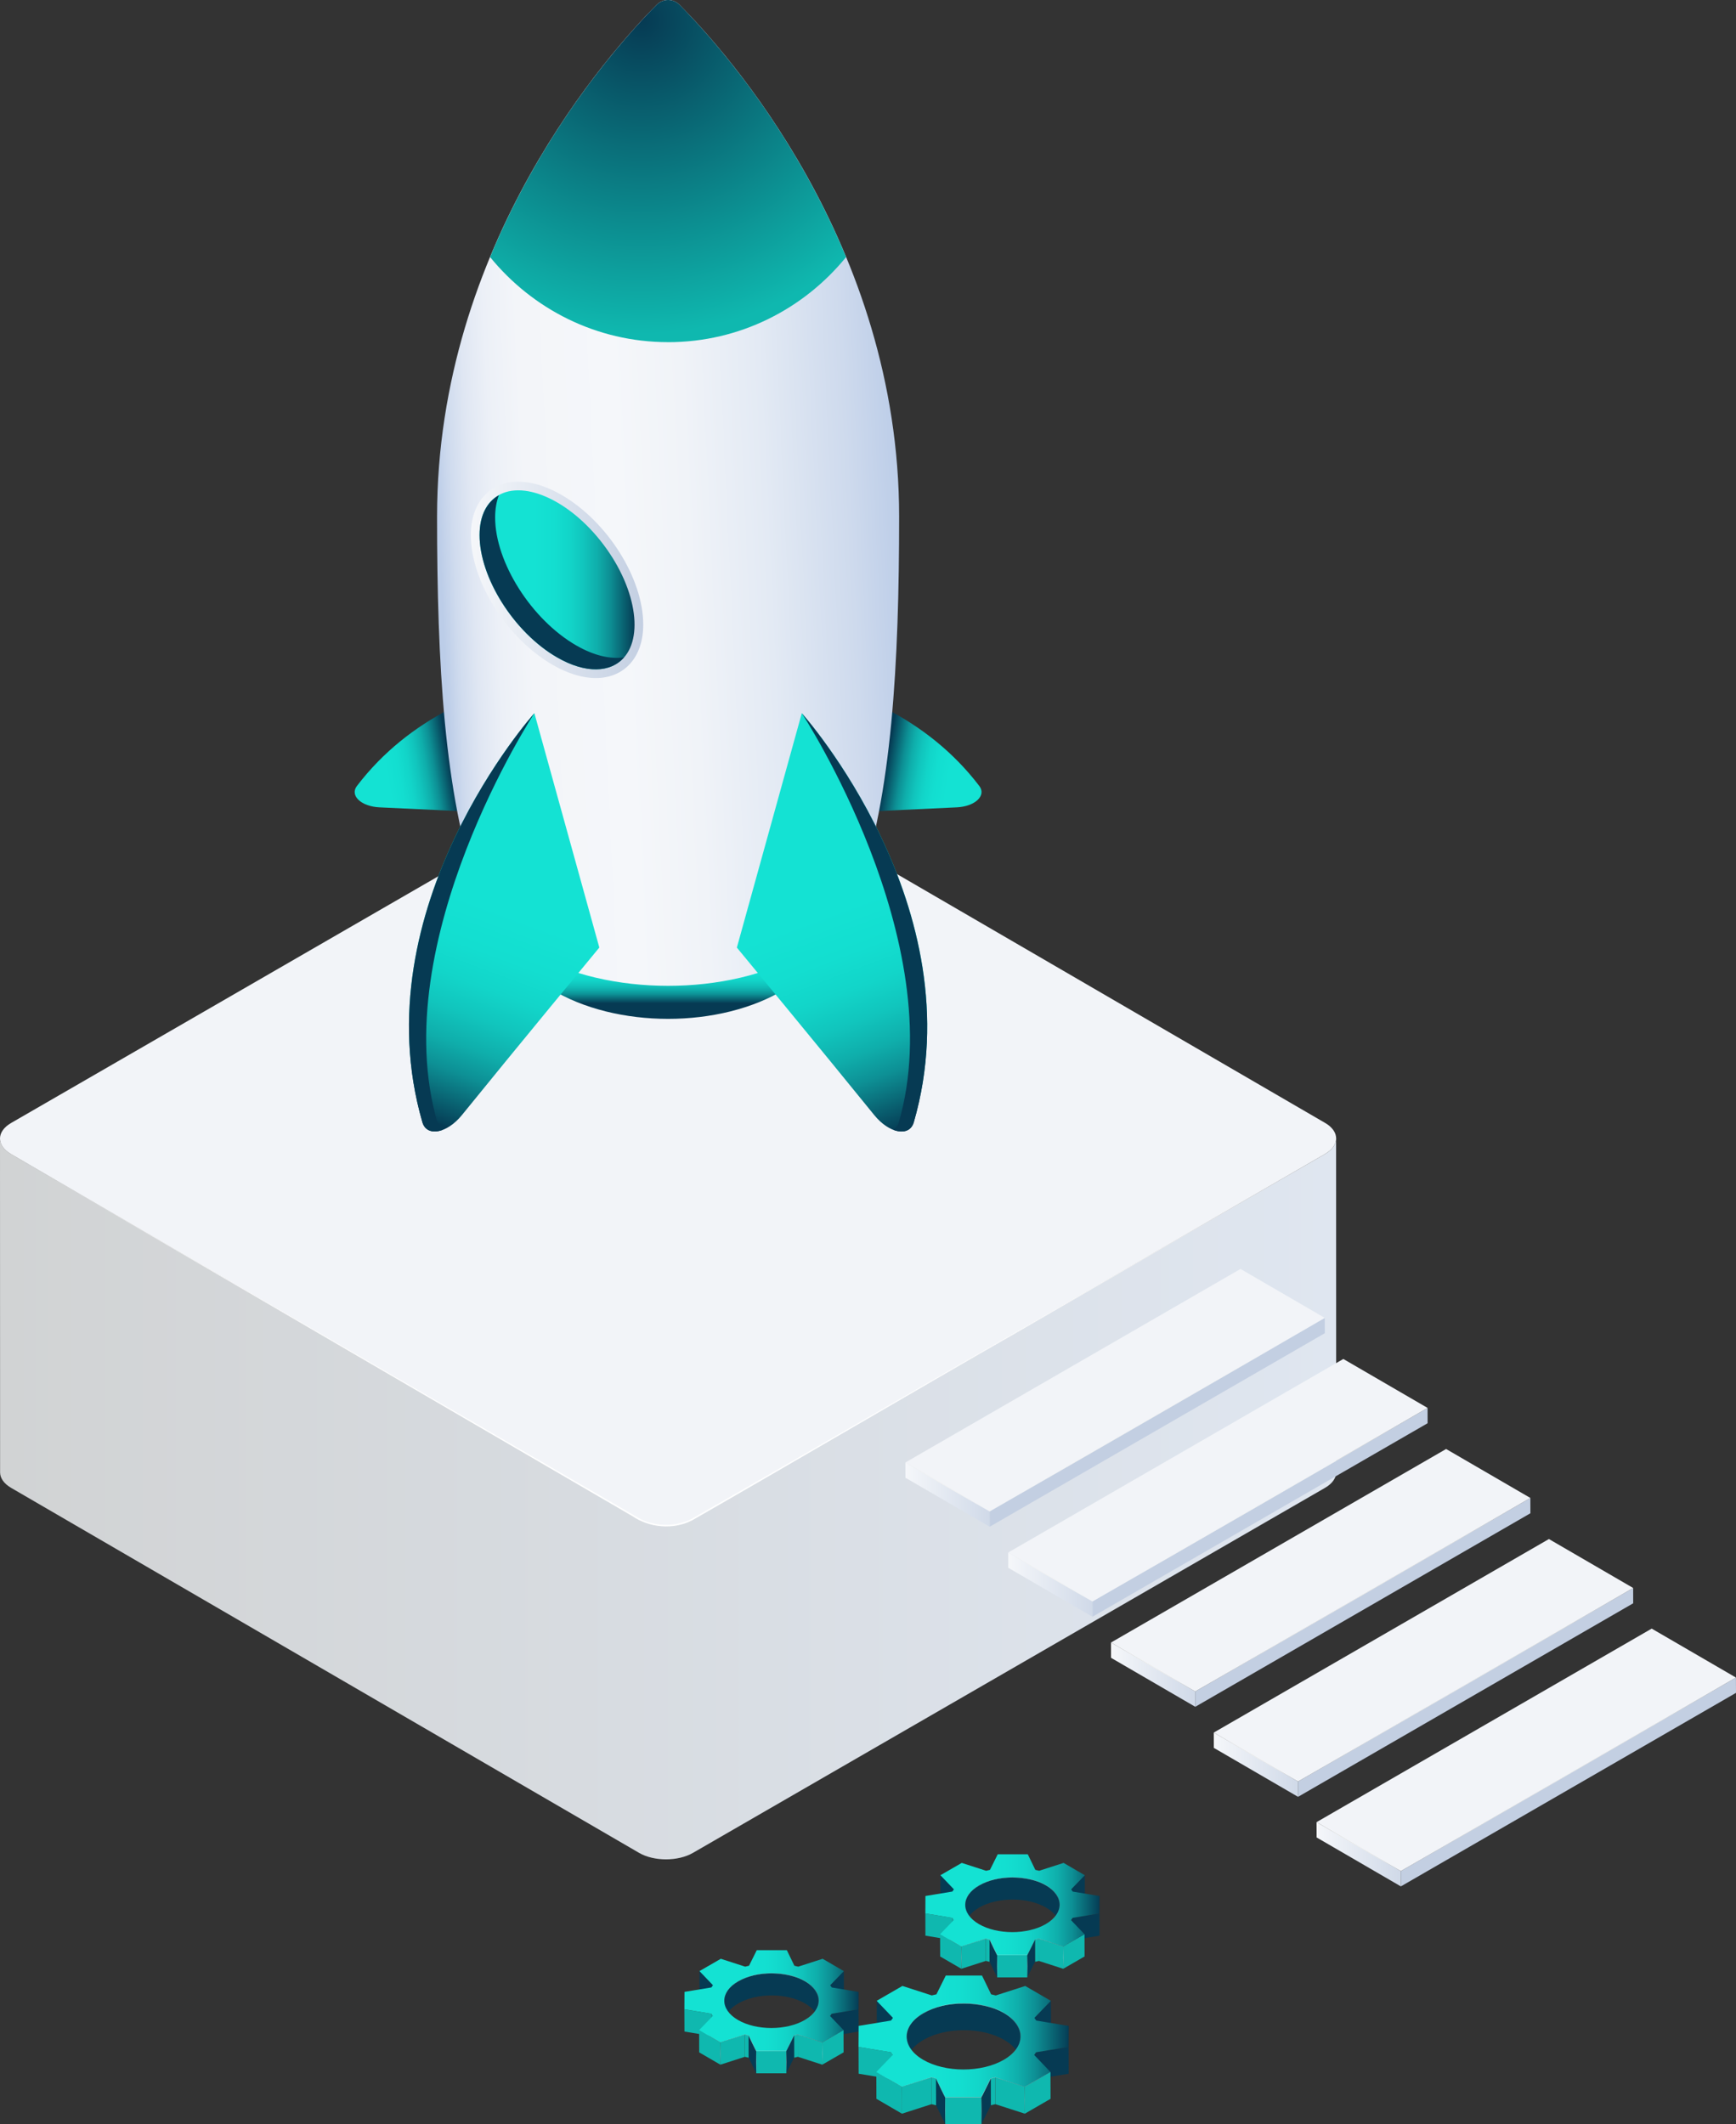 <?xml version="1.0" encoding="UTF-8"?>
<svg xmlns="http://www.w3.org/2000/svg" xmlns:xlink="http://www.w3.org/1999/xlink" viewBox="0 0 602.32 736.78">
  <rect x="0" y="0" width="602.32" height="736.78" fill="#333333" stroke="none"/>
  <defs>
    <style>
      .cls-1 {
        fill: url(#linear-gradient-2);
      }

      .cls-2 {
        fill: #fff;
      }

      .cls-3 {
        fill: url(#New_Gradient_Swatch_4-7);
      }

      .cls-4 {
        fill: url(#linear-gradient-6);
      }

      .cls-5 {
        isolation: isolate;
      }

      .cls-6 {
        fill: url(#New_Gradient_Swatch_4-2);
      }

      .cls-7 {
        fill: url(#New_Gradient_Swatch_4-5);
      }

      .cls-8 {
        fill: url(#New_Gradient_Swatch_4-6);
      }

      .cls-9 {
        fill: url(#radial-gradient);
      }

      .cls-10 {
        fill: #063a53;
      }

      .cls-11 {
        fill: #f2f4f8;
      }

      .cls-12 {
        fill: url(#New_Gradient_Swatch_4);
      }

      .cls-13 {
        fill: url(#New_Gradient_Swatch_4-3);
      }

      .cls-14 {
        fill: #f1f2f2;
      }

      .cls-15, .cls-16 {
        mix-blend-mode: screen;
      }

      .cls-17 {
        fill: url(#linear-gradient-5);
      }

      .cls-18 {
        fill: url(#New_Gradient_Swatch_4-8);
      }

      .cls-19 {
        fill: url(#New_Gradient_Swatch_4-9);
      }

      .cls-20 {
        fill: url(#linear-gradient-7);
      }

      .cls-21 {
        fill: url(#linear-gradient-3);
      }

      .cls-22 {
        fill: url(#linear-gradient);
      }

      .cls-23 {
        fill: #0fb8af;
      }

      .cls-24 {
        fill: url(#linear-gradient-4);
      }

      .cls-16 {
        opacity: .5;
      }

      .cls-25 {
        fill: url(#New_Gradient_Swatch_4-4);
      }

      .cls-26 {
        fill: url(#linear-gradient-8);
      }

      .cls-27 {
        fill: #c3cfe2;
      }
    </style>
    <linearGradient id="New_Gradient_Swatch_4" data-name="New Gradient Swatch 4" x1="1903.28" y1="693.96" x2="1963.74" y2="693.96" gradientTransform="translate(-1665.83)" gradientUnits="userSpaceOnUse">
      <stop offset=".35" stop-color="#14e2d3"/>
      <stop offset=".48" stop-color="#13ded0"/>
      <stop offset=".58" stop-color="#12d5c9"/>
      <stop offset=".67" stop-color="#11c5bd"/>
      <stop offset=".76" stop-color="#0faeab"/>
      <stop offset=".84" stop-color="#0d9095"/>
      <stop offset=".91" stop-color="#0a6c79"/>
      <stop offset=".99" stop-color="#064259"/>
      <stop offset="1" stop-color="#063a53"/>
    </linearGradient>
    <linearGradient id="New_Gradient_Swatch_4-2" data-name="New Gradient Swatch 4" x1="1986.89" y1="660.7" x2="2047.34" y2="660.7" xlink:href="#New_Gradient_Swatch_4"/>
    <linearGradient id="New_Gradient_Swatch_4-3" data-name="New Gradient Swatch 4" x1="1963.71" y1="706.38" x2="2036.61" y2="706.38" xlink:href="#New_Gradient_Swatch_4"/>
    <linearGradient id="linear-gradient" x1="1665.83" y1="519.92" x2="2129.44" y2="519.92" gradientTransform="translate(-1665.83)" gradientUnits="userSpaceOnUse">
      <stop offset="0" stop-color="#d1d3d4"/>
      <stop offset="1" stop-color="#dfe6f0"/>
    </linearGradient>
    <linearGradient id="linear-gradient-2" x1="2122.62" y1="643.2" x2="2161.99" y2="643.2" gradientTransform="translate(-1665.83)" gradientUnits="userSpaceOnUse">
      <stop offset="0" stop-color="#f5f7fa"/>
      <stop offset="1" stop-color="#c3cfe2"/>
    </linearGradient>
    <linearGradient id="linear-gradient-3" x1="2086.96" y1="612.12" x2="2126.32" y2="612.12" xlink:href="#linear-gradient-2"/>
    <linearGradient id="linear-gradient-4" x1="2051.29" y1="580.89" x2="2090.66" y2="580.89" xlink:href="#linear-gradient-2"/>
    <linearGradient id="linear-gradient-5" x1="2015.63" y1="549.66" x2="2054.99" y2="549.66" xlink:href="#linear-gradient-2"/>
    <linearGradient id="linear-gradient-6" x1="1979.96" y1="518.43" x2="2019.33" y2="518.43" xlink:href="#linear-gradient-2"/>
    <linearGradient id="New_Gradient_Swatch_4-4" data-name="New Gradient Swatch 4" x1="2007.11" y1="269.94" x2="1973.61" y2="264.3" xlink:href="#New_Gradient_Swatch_4"/>
    <linearGradient id="New_Gradient_Swatch_4-5" data-name="New Gradient Swatch 4" x1="2534.04" y1="269.94" x2="2500.54" y2="264.3" gradientTransform="translate(2656.37) rotate(-180) scale(1 -1)" xlink:href="#New_Gradient_Swatch_4"/>
    <linearGradient id="linear-gradient-7" x1="1817.66" y1="174.83" x2="1977.79" y2="167.25" gradientTransform="translate(-1665.83)" gradientUnits="userSpaceOnUse">
      <stop offset="0" stop-color="#bccde8"/>
      <stop offset=".03" stop-color="#cfdbee"/>
      <stop offset=".07" stop-color="#e0e7f3"/>
      <stop offset=".12" stop-color="#ecf0f7"/>
      <stop offset=".19" stop-color="#f3f5f9"/>
      <stop offset=".39" stop-color="#f5f7fa"/>
      <stop offset=".54" stop-color="#f0f3f8"/>
      <stop offset=".71" stop-color="#e3eaf4"/>
      <stop offset=".89" stop-color="#cedaed"/>
      <stop offset="1" stop-color="#bccde8"/>
    </linearGradient>
    <linearGradient id="New_Gradient_Swatch_4-6" data-name="New Gradient Swatch 4" x1="1897.65" y1="328.93" x2="1897.65" y2="347.95" xlink:href="#New_Gradient_Swatch_4"/>
    <linearGradient id="linear-gradient-8" x1="1829.2" y1="201.14" x2="1889" y2="201.14" xlink:href="#linear-gradient-2"/>
    <linearGradient id="New_Gradient_Swatch_4-7" data-name="New Gradient Swatch 4" x1="1832.22" y1="201.14" x2="1885.98" y2="201.14" gradientTransform="translate(-1171.56 -1077.11) rotate(36.95)" xlink:href="#New_Gradient_Swatch_4"/>
    <linearGradient id="New_Gradient_Swatch_4-8" data-name="New Gradient Swatch 4" x1="1934.88" y1="277.54" x2="1977.7" y2="391.72" xlink:href="#New_Gradient_Swatch_4"/>
    <linearGradient id="New_Gradient_Swatch_4-9" data-name="New Gradient Swatch 4" x1="1859.76" y1="278.76" x2="1818.5" y2="390.09" xlink:href="#New_Gradient_Swatch_4"/>
    <radialGradient id="radial-gradient" cx="1888.36" cy="6.77" fx="1888.36" fy="6.77" r="109.05" gradientTransform="translate(-1665.83)" gradientUnits="userSpaceOnUse">
      <stop offset="0" stop-color="#063a53"/>
      <stop offset="1" stop-color="#0fb8af"/>
    </radialGradient>
  </defs>
  <g class="cls-5">
    <g id="Layer_1" data-name="Layer 1">
      <g>
        <g>
          <path class="cls-14" d="m312.94,733.18c-.04-2.32-.05-6.98-.03-9.3.04,2.32.05,6.98.03,9.3h0Z"/>
          <polygon class="cls-23" points="312.91 723.87 312.94 733.18 304.08 728.02 304.05 718.72 312.91 723.87"/>
          <g>
            <polygon class="cls-10" points="247.37 688.62 247.39 696.34 242.71 691.43 242.69 683.72 247.37 688.62"/>
            <polygon class="cls-10" points="292.79 683.72 292.81 691.43 288.07 696.34 288.05 688.63 292.79 683.72"/>
            <path class="cls-10" d="m284.09,693.91l.02,7.71c0-2.42-1.6-4.83-4.77-6.68-6.39-3.71-16.77-3.71-23.21,0-3.23,1.87-4.85,4.32-4.84,6.77l-.02-7.71c0-2.45,1.61-4.9,4.84-6.77,6.43-3.71,16.82-3.71,23.21,0,3.17,1.84,4.76,4.26,4.77,6.68Z"/>
            <polygon class="cls-23" points="246.76 698.52 246.78 706.23 237.48 704.69 237.45 696.98 246.76 698.52"/>
            <polygon class="cls-10" points="297.87 696.98 297.9 704.69 288.56 706.23 288.54 698.52 297.87 696.98"/>
            <path class="cls-23" d="m247.31,699.29l.02,7.71c-.2-.25-.38-.51-.55-.77l-.02-7.71c.17.26.35.52.55.77Z"/>
            <path class="cls-10" d="m288.54,698.52l.02,7.71c-.16.26-.35.52-.55.77l-.02-7.71c.2-.25.39-.51.55-.77Z"/>
            <path class="cls-23" d="m259.74,706.06l.02,7.71c-.45-.1-.89-.2-1.33-.32l-.02-7.71c.44.12.88.22,1.33.32Z"/>
            <path class="cls-23" d="m276.82,705.74l.02,7.71c-.44.12-.89.22-1.34.32l-.02-7.71c.45-.09.9-.2,1.34-.32Z"/>
            <polygon class="cls-23" points="258.41 705.74 258.43 713.45 249.94 716.18 249.92 708.47 258.41 705.74"/>
            <polygon class="cls-23" points="249.92 708.47 249.94 716.18 242.59 711.91 242.57 704.2 249.92 708.47"/>
            <polygon class="cls-23" points="285.27 708.47 285.29 716.18 276.84 713.45 276.82 705.74 285.27 708.47"/>
            <polygon class="cls-23" points="292.67 704.19 292.69 711.91 285.29 716.18 285.27 708.47 292.67 704.19"/>
            <polygon class="cls-10" points="262.37 711.46 262.39 719.17 259.76 713.77 259.74 706.06 262.37 711.46"/>
            <polygon class="cls-10" points="275.48 706.05 275.51 713.77 272.82 719.17 272.8 711.46 275.48 706.05"/>
            <polygon class="cls-23" points="272.8 711.46 272.82 719.17 262.39 719.17 262.37 711.46 272.8 711.46"/>
            <path class="cls-12" d="m292.79,683.72l-4.74,4.91c.2.25.38.51.55.77l9.31,1.54-.03,6.04-9.33,1.54c-.16.26-.35.52-.55.77l4.68,4.9-7.4,4.27-8.45-2.73c-.44.12-.89.22-1.34.32l-2.68,5.4h-10.43s-2.63-5.4-2.63-5.4c-.45-.1-.89-.2-1.33-.32l-8.49,2.73-7.35-4.27,4.74-4.91c-.2-.25-.38-.51-.55-.77l-9.31-1.54.03-6.04,9.33-1.54c.17-.26.35-.52.55-.77l-4.68-4.9,7.4-4.27,8.45,2.73c.44-.12.89-.22,1.34-.32l2.69-5.4h10.43s2.62,5.4,2.62,5.4c.45.1.89.21,1.33.32l8.48-2.73,7.35,4.27Zm-13.54,16.96c6.43-3.71,6.46-9.73.08-13.44-6.39-3.71-16.77-3.71-23.21,0-6.43,3.71-6.46,9.73-.08,13.44,6.39,3.71,16.78,3.71,23.2,0"/>
            <g class="cls-16">
              <path class="cls-14" d="m279.24,700.68c9.02-5.4,4.05-13.09-4.29-15.2-6.94-1.81-15.18-1.31-20.95,3.29-4.6,3.92-2.82,9.25,2.04,11.91-4.88-2.65-6.68-8-2.07-11.95,5.78-4.64,14.05-5.19,21.02-3.33,8.33,2.14,13.34,9.9,4.26,15.29h0Z"/>
            </g>
            <path class="cls-14" d="m249.94,716.18c-.04-2.57-.05-5.14-.02-7.71.04,2.57.05,5.14.02,7.71,0,0,.02-2.57,0,0Z"/>
            <path class="cls-14" d="m285.29,716.18c-.04-2.57-.05-5.14-.02-7.71.04,2.57.05,5.14.02,7.71,0,0,.02-2.57,0,0Z"/>
            <path class="cls-14" d="m272.82,719.17c-.04-2.57-.05-5.14-.02-7.71.04,2.57.05,5.14.02,7.71,0,0,.02-2.57,0,0Z"/>
            <path class="cls-14" d="m262.39,719.17c-.04-2.57-.05-5.14-.02-7.71.04,2.57.05,5.14.02,7.71,0,0,.02-2.57,0,0Z"/>
            <path class="cls-14" d="m292.67,704.19s-7.4,4.29-7.41,4.28c0,0-8.45-2.72-8.45-2.72.06-.01-1.39.34-1.32.31-.02.01-2.66,5.43-2.7,5.42,0,0-10.43,0-10.43,0-.03.03-2.66-5.45-2.63-5.41,0,0-1.36-.32-1.32-.32,0,0-8.49,2.72-8.49,2.72,0,0-7.35-4.28-7.35-4.28,0,0,7.37,4.27,7.35,4.26,0,0,8.49-2.74,8.49-2.74,0,0,1.34.32,1.34.32.02-.01,2.68,5.47,2.63,5.39,0,0,10.43,0,10.43,0-.07.09,2.68-5.41,2.67-5.39,0,0,0,0,0,0h0s1.34-.32,1.34-.32c0,0,8.45,2.74,8.45,2.74-.02,0,7.4-4.27,7.4-4.27h0Z"/>
            <polygon class="cls-10" points="309.84 699.94 309.86 709.25 304.21 703.33 304.19 694.03 309.84 699.94"/>
            <polygon class="cls-23" points="309.1 711.87 309.13 721.18 297.91 719.32 297.88 710.02 309.1 711.87"/>
            <path class="cls-23" d="m309.77,712.81l.03,9.3c-.24-.31-.46-.62-.67-.93l-.03-9.3c.2.31.43.62.67.93Z"/>
            <g>
              <path class="cls-23" d="m324.75,720.97l.03,9.3c-.54-.12-1.07-.25-1.6-.39l-.03-9.3c.53.14,1.06.27,1.6.39Z"/>
              <path class="cls-23" d="m345.35,720.58l.03,9.3c-.53.14-1.07.27-1.61.38l-.03-9.3c.54-.11,1.08-.24,1.61-.38Z"/>
              <polygon class="cls-23" points="323.15 720.58 323.18 729.89 312.94 733.18 312.91 723.87 323.15 720.58"/>
              <polygon class="cls-23" points="355.54 723.87 355.57 733.18 345.38 729.89 345.35 720.58 355.54 723.87"/>
              <polygon class="cls-10" points="327.92 727.48 327.95 736.78 324.78 730.27 324.75 720.97 327.92 727.48"/>
              <polygon class="cls-10" points="343.74 720.96 343.77 730.27 340.53 736.78 340.5 727.48 343.74 720.96"/>
              <polygon class="cls-23" points="340.5 727.48 340.53 736.78 327.95 736.78 327.92 727.48 340.5 727.48"/>
              <path class="cls-14" d="m355.57,733.18c-.04-2.32-.05-6.98-.03-9.3.04,2.32.05,6.98.03,9.3h0Z"/>
              <path class="cls-14" d="m340.53,736.78c-.04-2.32-.05-6.98-.03-9.3.04,2.32.05,6.98.03,9.3h0Z"/>
              <path class="cls-14" d="m327.95,736.78c-.04-2.32-.05-6.98-.03-9.3.04,2.32.05,6.98.03,9.3h0Z"/>
              <polygon class="cls-10" points="330.97 655.36 330.99 663.07 326.31 658.17 326.29 650.46 330.97 655.36"/>
              <polygon class="cls-10" points="376.39 650.46 376.41 658.17 371.67 663.08 371.65 655.36 376.39 650.46"/>
              <path class="cls-10" d="m367.69,660.65l.02,7.71c0-2.42-1.6-4.83-4.77-6.68-6.39-3.71-16.77-3.71-23.21,0-3.23,1.87-4.85,4.32-4.84,6.77l-.02-7.71c0-2.45,1.61-4.9,4.84-6.77,6.43-3.71,16.82-3.71,23.21,0,3.17,1.84,4.76,4.26,4.77,6.68Z"/>
              <polygon class="cls-23" points="330.37 665.25 330.39 672.97 321.08 671.43 321.06 663.72 330.37 665.25"/>
              <polygon class="cls-10" points="381.48 663.72 381.5 671.43 372.16 672.97 372.14 665.25 381.48 663.72"/>
              <path class="cls-23" d="m330.92,666.03l.02,7.71c-.2-.25-.38-.51-.55-.77l-.02-7.71c.17.26.35.52.55.77Z"/>
              <path class="cls-10" d="m372.14,665.25l.02,7.71c-.16.26-.35.52-.55.77l-.02-7.71c.2-.25.39-.51.55-.77Z"/>
              <path class="cls-23" d="m343.34,672.79l.02,7.71c-.45-.1-.89-.2-1.33-.32l-.02-7.71c.44.12.88.22,1.33.32Z"/>
              <path class="cls-23" d="m360.42,672.48l.02,7.71c-.44.12-.89.22-1.34.32l-.02-7.71c.45-.09.9-.2,1.34-.32Z"/>
              <polygon class="cls-23" points="342.01 672.48 342.03 680.19 333.55 682.92 333.52 675.2 342.01 672.48"/>
              <polygon class="cls-23" points="333.52 675.2 333.55 682.92 326.2 678.65 326.17 670.93 333.52 675.2"/>
              <polygon class="cls-23" points="368.87 675.2 368.89 682.92 360.45 680.19 360.42 672.48 368.87 675.2"/>
              <polygon class="cls-23" points="376.28 670.93 376.3 678.64 368.89 682.92 368.87 675.2 376.28 670.93"/>
              <polygon class="cls-10" points="345.97 678.19 345.99 685.91 343.36 680.51 343.34 672.79 345.97 678.19"/>
              <polygon class="cls-10" points="359.09 672.79 359.11 680.51 356.42 685.91 356.4 678.19 359.09 672.79"/>
              <polygon class="cls-23" points="356.4 678.19 356.42 685.91 345.99 685.91 345.97 678.19 356.4 678.19"/>
              <path class="cls-6" d="m376.39,650.46l-4.74,4.91c.2.25.38.51.55.77l9.31,1.54-.03,6.04-9.33,1.54c-.16.26-.35.52-.55.77l4.68,4.9-7.4,4.27-8.45-2.73c-.44.12-.89.22-1.34.32l-2.68,5.4h-10.43s-2.63-5.4-2.63-5.4c-.45-.1-.89-.2-1.33-.32l-8.49,2.73-7.35-4.27,4.74-4.91c-.2-.25-.38-.51-.55-.77l-9.31-1.54.03-6.04,9.33-1.54c.17-.26.35-.52.55-.77l-4.68-4.9,7.4-4.27,8.45,2.73c.44-.12.89-.22,1.34-.32l2.69-5.4h10.43s2.62,5.4,2.62,5.4c.45.1.89.21,1.33.32l8.48-2.73,7.35,4.27Zm-13.54,16.96c6.43-3.71,6.46-9.73.08-13.44-6.39-3.71-16.77-3.71-23.21,0-6.43,3.71-6.46,9.73-.08,13.44,6.39,3.71,16.78,3.71,23.2,0"/>
              <g class="cls-16">
                <path class="cls-14" d="m362.85,667.42c9.02-5.4,4.05-13.09-4.29-15.2-6.94-1.81-15.18-1.31-20.95,3.29-4.6,3.92-2.82,9.25,2.04,11.91-4.88-2.65-6.68-8-2.07-11.95,5.78-4.64,14.05-5.19,21.02-3.33,8.33,2.14,13.34,9.9,4.26,15.29h0Z"/>
              </g>
              <path class="cls-14" d="m333.55,682.92c-.04-2.57-.05-5.14-.02-7.71.04,2.57.05,5.14.02,7.71,0,0,.02-2.57,0,0Z"/>
              <path class="cls-14" d="m368.89,682.92c-.04-2.57-.05-5.14-.02-7.71.04,2.57.05,5.14.02,7.71,0,0,.02-2.57,0,0Z"/>
              <path class="cls-14" d="m356.42,685.91c-.04-2.57-.05-5.14-.02-7.71.04,2.57.05,5.14.02,7.71,0,0,.02-2.57,0,0Z"/>
              <path class="cls-14" d="m345.99,685.91c-.04-2.57-.05-5.14-.02-7.71.04,2.57.05,5.14.02,7.71,0,0,.02-2.57,0,0Z"/>
              <path class="cls-14" d="m376.28,670.93s-7.4,4.29-7.41,4.28c0,0-8.45-2.72-8.45-2.72.06-.01-1.39.34-1.31.31-.02.01-2.66,5.43-2.7,5.42,0,0-10.43,0-10.43,0-.03.03-2.66-5.45-2.63-5.41,0,0-1.36-.32-1.32-.32,0,0-8.49,2.72-8.49,2.72,0,0-7.35-4.28-7.35-4.28,0,0,7.37,4.27,7.35,4.26,0,0,8.49-2.74,8.49-2.74,0,0,1.34.32,1.34.32.02-.01,2.68,5.47,2.63,5.39,0,0,10.43,0,10.43,0-.07.09,2.68-5.41,2.67-5.39,0,0,0,0,0,0h0s1.34-.32,1.34-.32c0,0,8.45,2.74,8.45,2.74-.02,0,7.4-4.27,7.4-4.27h0Z"/>
              <polygon class="cls-10" points="364.61 694.03 364.64 703.33 358.92 709.25 358.89 699.95 364.61 694.03"/>
              <path class="cls-10" d="m354.12,706.32l.03,9.3c0-2.92-1.92-5.83-5.75-8.05-7.7-4.48-20.23-4.48-27.98,0-3.9,2.25-5.85,5.21-5.84,8.16l-.03-9.3c0-2.95,1.94-5.91,5.84-8.16,7.76-4.48,20.28-4.48,27.98,0,3.83,2.22,5.74,5.13,5.75,8.05Z"/>
              <polygon class="cls-10" points="370.74 710.02 370.77 719.32 359.51 721.18 359.49 711.87 370.74 710.02"/>
              <path class="cls-10" d="m359.49,711.87l.03,9.3c-.2.31-.42.62-.66.93l-.03-9.3c.24-.31.47-.62.66-.93Z"/>
              <polygon class="cls-23" points="364.47 718.72 364.5 728.02 355.57 733.18 355.54 723.87 364.47 718.72"/>
              <path class="cls-13" d="m364.61,694.03l-5.72,5.92c.24.31.45.61.66.93l11.23,1.86-.04,7.29-11.26,1.85c-.2.31-.42.62-.66.93l5.65,5.91-8.93,5.16-10.19-3.29c-.53.14-1.07.27-1.61.38l-3.24,6.51h-12.58s-3.17-6.51-3.17-6.51c-.54-.12-1.07-.25-1.6-.39l-10.24,3.29-8.87-5.15,5.72-5.92c-.24-.31-.46-.62-.67-.93l-11.22-1.85.04-7.29,11.25-1.86c.2-.31.42-.62.66-.93l-5.65-5.91,8.93-5.16,10.19,3.29c.53-.14,1.07-.27,1.61-.38l3.24-6.51h12.58s3.16,6.51,3.16,6.51c.54.12,1.08.25,1.61.39l10.23-3.29,8.87,5.15Zm-16.33,20.46c7.76-4.48,7.79-11.74.09-16.21-7.7-4.48-20.23-4.48-27.98,0-7.75,4.48-7.79,11.73-.09,16.21,7.7,4.48,20.23,4.48,27.98,0"/>
              <g class="cls-16">
                <path class="cls-14" d="m348.28,714.48c10.88-6.51,4.88-15.79-5.17-18.33-8.37-2.18-18.31-1.58-25.27,3.97-5.55,4.79-3.42,11.1,2.45,14.36-5.9-3.25-8.06-9.58-2.5-14.41,6.97-5.6,16.95-6.26,25.35-4.02,10.05,2.58,16.09,11.94,5.14,18.43h0Z"/>
              </g>
              <path class="cls-14" d="m364.47,718.72s-8.93,5.17-8.93,5.16c0,0-10.19-3.28-10.19-3.28.07-.01-1.68.41-1.59.37-.03.02-3.21,6.55-3.26,6.53,0,0-12.58,0-12.58,0-.03.04-3.21-6.58-3.18-6.52.01,0-1.64-.39-1.59-.39,0,0-10.24,3.28-10.24,3.28,0,0-8.86-5.16-8.87-5.16,0,0,8.89,5.15,8.86,5.14,0,0,10.23-3.3,10.23-3.3,0,0,1.6.38,1.61.38.03-.02,3.23,6.59,3.17,6.5,0,0,12.58,0,12.58,0-.09.11,3.24-6.52,3.22-6.5,0,0,0,0,0,0,0,0,.01,0,.01,0,.01,0,1.61-.39,1.62-.38,0,0,10.19,3.3,10.19,3.3-.03.01,8.93-5.15,8.93-5.15h0Z"/>
            </g>
          </g>
        </g>
        <path class="cls-22" d="m463.58,394.89c0,1.97-1.29,3.93-3.88,5.43l-219.31,126.62c-5.17,2.99-13.53,2.98-18.66,0L3.83,400.32c-2.55-1.48-3.83-3.42-3.83-5.37l.03,115.78c0,1.94,1.28,3.89,3.83,5.37l217.89,126.62c5.13,2.98,13.49,2.99,18.66,0l219.31-126.62c2.59-1.5,3.89-3.47,3.88-5.43l-.03-115.78Z"/>
        <path class="cls-11" d="m223.21,262.89c5.16-2.98,13.52-2.97,18.65,0l217.89,126.62c5.13,2.98,5.11,7.82-.05,10.8l-219.31,126.62c-5.17,2.99-13.53,2.98-18.66,0L3.83,400.32c-5.13-2.98-5.11-7.82.06-10.81l219.31-126.62Z"/>
        <path class="cls-2" d="m459.74,389.52c2.47,1.32,4.69,4.18,3.51,7.06-1.12,2.81-4.05,3.98-6.47,5.44,0,0-14.94,8.65-14.94,8.65-18.63,10.77-70.28,40.68-89.65,51.88-31.32,17.93-81.25,47.18-112.08,64.84-6.55,3.32-14.79,2.58-20.8-1.54-2.3-1.38-16.02-9.3-18.65-10.86-60.39-35.19-133.6-77.81-193.93-112.96-2.42-1.47-5.36-2.65-6.43-5.48-1.09-2.89,1.11-5.72,3.6-7.03-2.47,1.32-4.71,4.14-3.58,7.03,1.09,2.83,4.02,3.99,6.43,5.45,60.38,35.01,133.72,77.52,194.16,112.57,0,0,14.94,8.66,14.94,8.66,2.16,1.18,5.29,3.22,7.49,4.21,5.19,2.1,11.49,2.01,16.52-.52,30.69-17.48,81.1-46.81,112.2-64.61,19.39-11.19,70.9-40.82,89.76-51.7,0,0,14.96-8.62,14.96-8.62,2.42-1.46,5.36-2.61,6.47-5.42,1.15-2.86-1.01-5.73-3.5-7.05h0Z"/>
        <g id="Stairs">
          <g>
            <polygon class="cls-27" points="602.3 581.9 602.32 587.21 486.04 654.34 486.02 649.04 602.3 581.9"/>
            <polygon class="cls-1" points="486.02 649.04 486.04 654.34 456.81 637.36 456.79 632.05 486.02 649.04"/>
            <polygon class="cls-11" points="573.07 564.92 602.3 581.9 486.02 649.04 456.79 632.05 573.07 564.92"/>
            <g class="cls-15">
              <path class="cls-14" d="m486.02,649.04c-9.82-5.52-19.57-11.18-29.23-16.98,9.82,5.52,19.57,11.18,29.23,16.98h0Z"/>
            </g>
            <g class="cls-15">
              <path class="cls-14" d="m602.3,581.9c-28.92,16.84-87.24,50.51-116.28,67.13,28.92-16.84,87.24-50.51,116.28-67.13h0Z"/>
            </g>
          </g>
          <g>
            <polygon class="cls-27" points="566.64 550.83 566.65 556.14 450.37 623.27 450.36 617.96 566.64 550.83"/>
            <polygon class="cls-21" points="450.36 617.96 450.37 623.27 421.15 606.29 421.13 600.98 450.36 617.96"/>
            <polygon class="cls-11" points="537.41 533.85 566.64 550.83 450.36 617.96 421.13 600.98 537.41 533.85"/>
            <g class="cls-15">
              <path class="cls-14" d="m450.36,617.96c-9.82-5.52-19.57-11.18-29.23-16.98,9.82,5.52,19.57,11.18,29.23,16.98h0Z"/>
            </g>
            <g class="cls-15">
              <path class="cls-14" d="m566.64,550.83c-28.92,16.84-87.24,50.51-116.28,67.13,28.92-16.84,87.24-50.51,116.28-67.13h0Z"/>
            </g>
          </g>
          <g>
            <polygon class="cls-27" points="530.97 519.6 530.99 524.91 414.71 592.04 414.69 586.73 530.97 519.6"/>
            <polygon class="cls-24" points="414.69 586.73 414.71 592.04 385.48 575.05 385.47 569.75 414.69 586.73"/>
            <polygon class="cls-11" points="501.74 502.62 530.97 519.6 414.69 586.73 385.47 569.75 501.74 502.62"/>
            <g class="cls-15">
              <path class="cls-14" d="m414.69,586.73c-9.82-5.52-19.57-11.18-29.23-16.98,9.82,5.52,19.57,11.18,29.23,16.98h0Z"/>
            </g>
            <g class="cls-15">
              <path class="cls-14" d="m530.97,519.6c-28.92,16.84-87.24,50.51-116.28,67.13,28.92-16.84,87.24-50.51,116.28-67.13h0Z"/>
            </g>
          </g>
          <g>
            <polygon class="cls-27" points="495.31 488.37 495.32 493.68 379.04 560.81 379.03 555.5 495.31 488.37"/>
            <polygon class="cls-17" points="379.03 555.5 379.04 560.81 349.82 543.82 349.8 538.52 379.03 555.5"/>
            <polygon class="cls-11" points="466.08 471.39 495.31 488.37 379.03 555.5 349.8 538.52 466.08 471.39"/>
            <g class="cls-15">
              <path class="cls-14" d="m379.03,555.5c-9.82-5.52-19.57-11.18-29.23-16.98,9.82,5.52,19.57,11.18,29.23,16.98h0Z"/>
            </g>
            <g class="cls-15">
              <path class="cls-14" d="m495.31,488.37c-28.92,16.84-87.24,50.51-116.28,67.13,28.92-16.84,87.24-50.51,116.28-67.13h0Z"/>
            </g>
          </g>
          <g>
            <polygon class="cls-27" points="459.64 457.14 459.66 462.45 343.38 529.58 343.36 524.27 459.64 457.14"/>
            <polygon class="cls-4" points="343.36 524.27 343.38 529.58 314.15 512.59 314.14 507.29 343.36 524.27"/>
            <polygon class="cls-11" points="430.41 440.16 459.64 457.14 343.36 524.27 314.14 507.29 430.41 440.16"/>
            <g class="cls-15">
              <path class="cls-14" d="m343.36,524.27c-9.82-5.52-19.57-11.18-29.23-16.98,9.82,5.52,19.57,11.18,29.23,16.98h0Z"/>
            </g>
            <g class="cls-15">
              <path class="cls-14" d="m459.64,457.14c-28.92,16.84-87.24,50.51-116.28,67.13,28.92-16.84,87.24-50.51,116.28-67.13h0Z"/>
            </g>
          </g>
        </g>
        <path class="cls-25" d="m233.47,231.44s69.86-6.58,106.31,41.2c2.54,3.33-1.48,7.13-7.9,7.41-22.79,1-58.14,2.91-58.14,2.91l-40.26-51.52Z"/>
        <path class="cls-7" d="m230.14,231.44s-69.86-6.58-106.31,41.2c-2.54,3.33,1.48,7.13,7.9,7.41,22.79,1,58.14,2.91,58.14,2.91l40.26-51.52Z"/>
        <path class="cls-20" d="m235.75,1.64c-2.18-2.19-5.71-2.19-7.9,0-16.13,16.2-76.21,82.86-76.21,177.51,0,50.84,2.53,96.78,14.24,129.71.69,1.97,1.41,3.9,2.18,5.77.44.83.93,1.66,1.49,2.49,3.22,4.94,8.28,9.59,15.18,13.58,25.99,15.01,68.13,15.01,94.13,0,6.89-3.99,11.96-8.64,15.18-13.58.6-.87,1.1-1.74,1.58-2.64.71-1.79,1.39-3.59,2.06-5.44,11.75-32.97,14.28-78.97,14.28-129.89,0-94.64-60.07-161.31-76.21-177.51Z"/>
        <path class="cls-8" d="m278.87,330.7c-25.99,15.01-68.13,15.01-94.13,0-3.79-2.19-7.01-4.59-9.69-7.12.53,1.58,1.07,3.15,1.65,4.65.38.77.81,1.53,1.29,2.3,2.78,4.55,7.16,8.84,13.12,12.51,22.47,13.83,58.91,13.83,81.38,0,5.96-3.67,10.34-7.96,13.12-12.51.52-.8.95-1.61,1.36-2.43.55-1.5,1.09-3.02,1.62-4.56-2.69,2.55-5.92,4.96-9.73,7.16Z"/>
        <path class="cls-26" d="m206.69,235.2c-4.59,0-9.75-1.58-14.93-4.57-15.92-9.19-28.39-28.96-28.39-45.01,0-11.26,6.47-18.54,16.48-18.54,4.59,0,9.75,1.58,14.93,4.57,15.92,9.19,28.39,28.96,28.39,45.01,0,11.26-6.47,18.54-16.48,18.54Z"/>
        <ellipse class="cls-3" cx="193.27" cy="201.14" rx="20.22" ry="35.74" transform="translate(-82.09 156.57) rotate(-36.95)"/>
        <path class="cls-10" d="m199.91,223.87c-15.53-8.97-28.12-28.83-28.12-44.36,0-2.96.46-5.55,1.31-7.74-4.16,2.33-6.71,7.05-6.71,13.85,0,14.84,12.03,33.83,26.88,42.4,9.95,5.75,18.62,5.33,23.27-.03-4.66.74-10.4-.53-16.63-4.12Z"/>
        <path class="cls-18" d="m278.19,247.39s60.44,67.4,38.86,141.88c-1.51,5.2-8.53,3.94-13.75-2.51-18.53-22.87-47.64-58.07-47.64-58.07l22.53-81.3Z"/>
        <path class="cls-10" d="m278.19,247.39s51.88,79.04,33.67,141.88c-.36,1.24-1.04,2.11-1.93,2.63,3.31,1.27,6.22.5,7.12-2.63,21.58-74.48-38.86-141.88-38.86-141.88Z"/>
        <path class="cls-19" d="m185.41,247.38s-60.44,67.4-38.86,141.88c1.51,5.2,8.53,3.94,13.75-2.51,18.53-22.87,47.64-58.07,47.64-58.07l-22.53-81.3Z"/>
        <path class="cls-10" d="m185.41,247.38s-51.88,79.04-33.67,141.88c.36,1.24,1.04,2.11,1.93,2.63-3.31,1.27-6.22.5-7.12-2.63-21.58-74.48,38.86-141.88,38.86-141.88Z"/>
        <path class="cls-9" d="m231.8,118.69c24.85,0,47.05-11.49,61.75-29.51C274.5,43.21,246.1,12.03,235.75,1.64c-2.18-2.19-5.71-2.19-7.9,0-10.35,10.39-38.75,41.56-57.81,87.53,14.7,18.03,36.91,29.51,61.75,29.51Z"/>
      </g>
    </g>
  </g>
</svg>